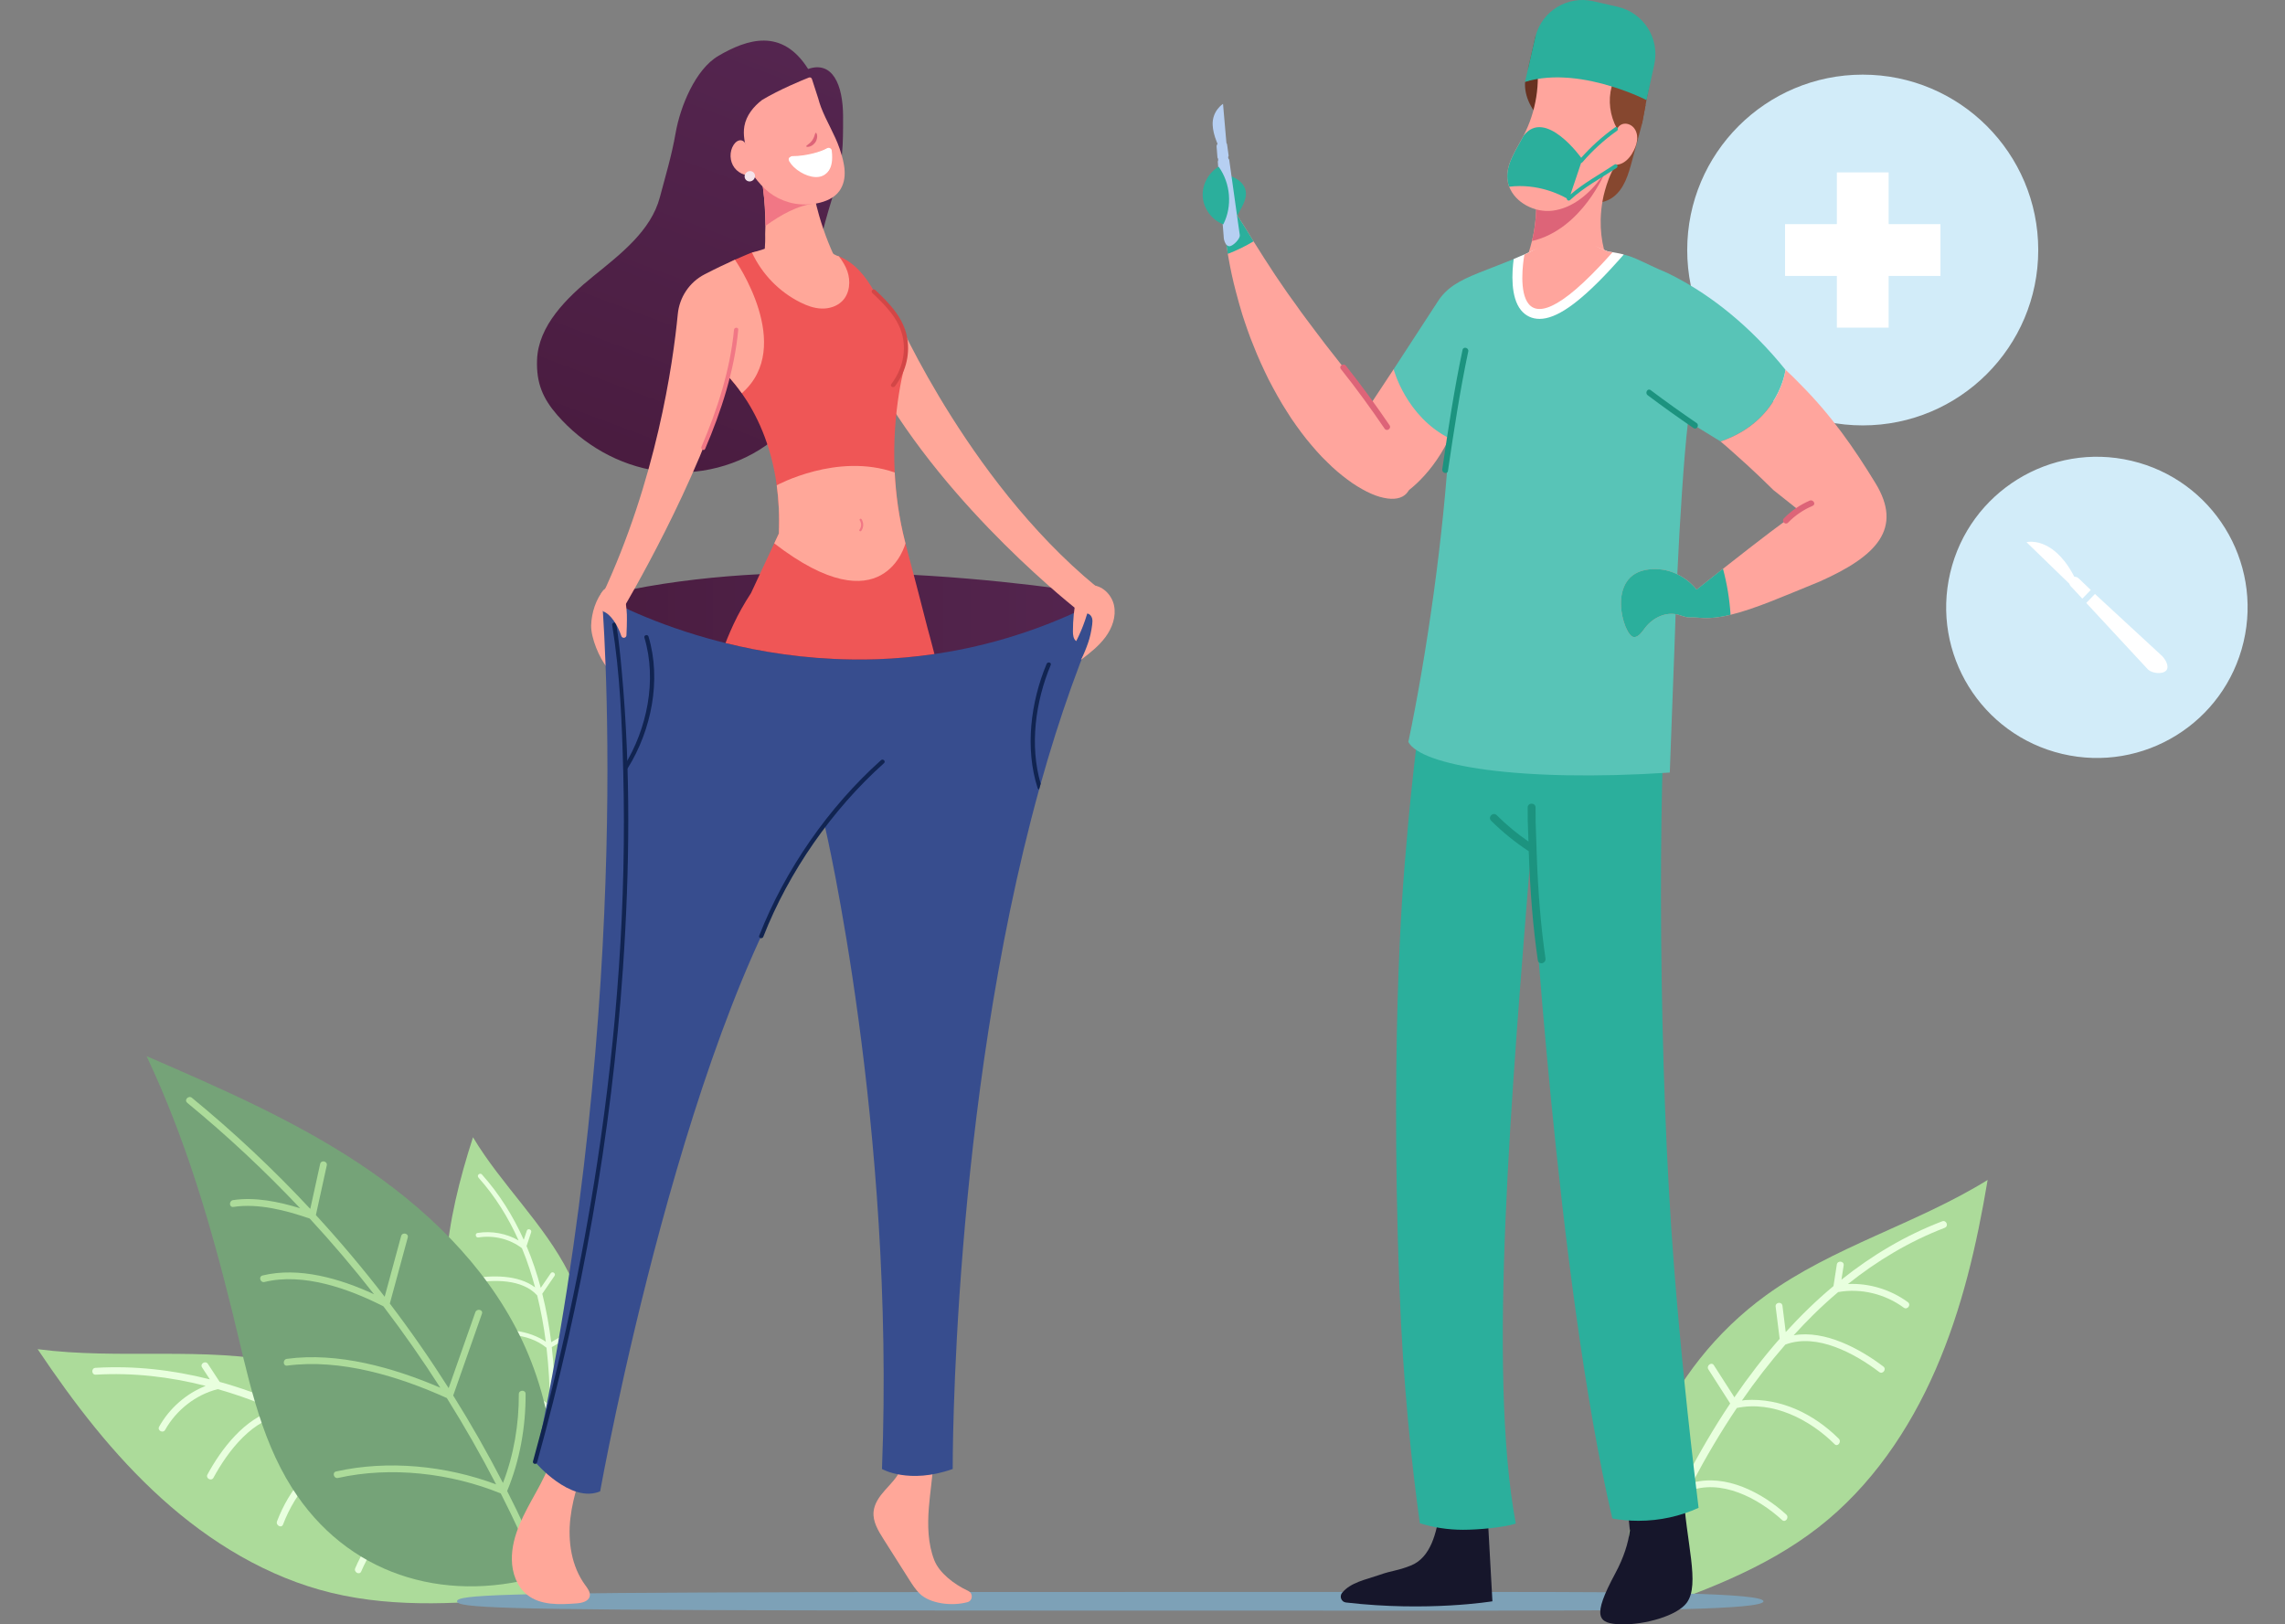<svg width="429" height="305" viewBox="0 0 429 305" fill="none" xmlns="http://www.w3.org/2000/svg">
<rect x="0" y="0" width="429" height="305" fill="#808080" stroke="none"/>
<g clip-path="url(#clip0_82_249)">
<path d="M88.802 213.538C86.272 221.418 84.252 229.321 83.706 237.582C83.159 245.836 84.201 254.313 87.666 261.834C91.275 269.658 97.169 275.979 103.122 282.215C103.215 282.308 103.301 282.402 103.387 282.495C103.61 282.179 103.833 281.856 104.049 281.532C108.067 275.52 110.655 268.386 111.201 261.195C111.769 253.609 110.238 245.886 106.824 239.091C102.13 229.766 94.165 222.496 88.802 213.538Z" fill="#ACDB9A"/>
<path d="M89.83 221.117C92.979 224.637 95.451 228.638 97.371 232.92C95.071 231.584 92.267 231.088 89.665 231.505C89.118 231.591 89.269 232.438 89.816 232.352C92.641 231.9 95.71 232.611 97.996 234.378C98.543 235.693 99.039 237.036 99.477 238.401C99.837 239.5 100.16 240.606 100.462 241.727C97.277 239.32 92.31 239.428 88.702 240.06C88.155 240.161 88.306 241.009 88.853 240.908C92.555 240.254 98.032 240.096 100.857 243.236C101.562 246.102 102.094 249.011 102.475 251.942C102.36 251.849 102.237 251.763 102.122 251.691C98.284 249.399 93.698 249.306 89.514 250.635C88.989 250.8 89.14 251.648 89.665 251.483C93.82 250.168 99.046 250.161 102.604 253.063C103.021 256.662 103.222 260.297 103.258 263.925C100.081 260.98 94.891 261.023 90.995 262.079C90.463 262.222 90.614 263.077 91.146 262.926C95.027 261.87 100.383 261.77 103.265 265.168C103.265 267.036 103.215 268.903 103.129 270.757C102.949 274.499 102.669 278.292 102.13 282.021C102.223 282.114 102.309 282.208 102.396 282.301C102.618 281.985 102.841 281.662 103.057 281.338C103.1 280.986 103.143 280.642 103.186 280.29C103.783 275.412 104.171 270.297 104.207 265.11C105.738 263.832 107.269 262.546 108.8 261.26C109.225 260.901 108.671 260.247 108.247 260.606C106.903 261.734 105.558 262.862 104.207 263.982C104.2 260.304 104.013 256.597 103.596 252.941C105.055 252.093 106.515 251.253 107.974 250.405C108.448 250.132 108.082 249.349 107.607 249.629C106.306 250.383 105.005 251.138 103.697 251.892C103.632 251.928 103.56 251.978 103.488 252.021C103.107 248.94 102.554 245.901 101.813 242.92C102.575 241.806 103.337 240.685 104.106 239.572C104.423 239.112 103.718 238.624 103.402 239.076C102.777 239.989 102.151 240.901 101.526 241.813C100.807 239.127 99.93 236.504 98.859 233.969C99.146 233.107 99.434 232.244 99.722 231.382C99.894 230.858 99.089 230.556 98.909 231.081C98.722 231.655 98.528 232.223 98.334 232.79C96.343 228.358 93.777 224.213 90.484 220.535C90.118 220.118 89.456 220.679 89.823 221.095L89.83 221.117Z" fill="#E8FFDE"/>
<path d="M7.062 253.322C13.906 263.515 21.238 273.127 30.339 281.36C39.439 289.593 50.258 296.18 62.191 299.075C74.612 302.078 87.386 301.051 100.117 299.873C100.311 299.851 100.498 299.837 100.692 299.822C100.534 299.269 100.354 298.723 100.182 298.17C96.882 287.969 90.973 278.4 83.102 271.152C74.806 263.515 64.405 258.178 53.363 255.901C38.203 252.776 22.41 255.34 7.062 253.329V253.322Z" fill="#ACDB9A"/>
<path d="M17.946 258.12C24.933 257.704 31.87 258.508 38.613 260.225C34.939 261.662 31.784 264.471 29.879 267.876C29.476 268.594 30.605 269.198 31.007 268.479C33.085 264.78 36.729 261.878 40.891 260.836C42.926 261.418 44.946 262.072 46.937 262.811C48.547 263.408 50.129 264.054 51.71 264.73C45.981 266.209 41.538 272.086 38.95 276.863C38.562 277.588 39.684 278.192 40.079 277.466C42.732 272.567 47.584 266.051 53.831 265.663C57.813 267.481 61.688 269.543 65.454 271.798C65.239 271.849 65.023 271.906 64.843 271.978C58.647 274.327 54.327 279.571 52.012 285.649C51.724 286.41 52.846 287.021 53.14 286.252C55.434 280.218 60.235 274.14 66.885 272.668C71.457 275.491 75.877 278.601 80.119 281.906C73.771 282.883 69.041 288.953 66.691 294.456C66.374 295.203 67.496 295.821 67.819 295.059C70.17 289.578 74.979 283.271 81.578 283.048C83.749 284.772 85.877 286.547 87.954 288.35C92.152 291.999 96.293 295.814 100.138 299.873C100.333 299.851 100.519 299.837 100.714 299.822C100.555 299.269 100.376 298.723 100.203 298.17C99.837 297.796 99.47 297.43 99.103 297.057C93.985 291.877 88.385 286.719 82.39 281.906C82.311 278.946 82.232 275.987 82.139 273.027C82.117 272.201 80.838 272.244 80.866 273.07C80.938 275.67 81.01 278.271 81.082 280.871C76.798 277.495 72.312 274.306 67.668 271.418C68.028 268.946 68.387 266.475 68.739 263.997C68.862 263.192 67.611 262.898 67.496 263.709C67.172 265.915 66.849 268.12 66.532 270.333C66.518 270.448 66.504 270.57 66.489 270.692C62.557 268.307 58.51 266.138 54.37 264.263C53.773 262.344 53.176 260.434 52.587 258.523C52.343 257.74 51.12 258.106 51.365 258.889C51.846 260.455 52.335 262.021 52.824 263.594C49.036 261.964 45.176 260.563 41.244 259.471C40.503 258.35 39.763 257.215 39.029 256.087C38.577 255.405 37.491 256.066 37.937 256.756C38.426 257.503 38.914 258.243 39.403 258.997C32.416 257.23 25.235 256.404 17.924 256.835C17.105 256.878 17.148 258.156 17.967 258.113L17.946 258.12Z" fill="#E8FFDE"/>
<path d="M27.528 198.323C34.867 213.883 39.533 229.809 43.659 246.511C46.448 257.804 48.597 269.579 54.837 279.399C65.044 295.476 82.958 301.151 101.238 296.044C101.432 295.993 101.619 295.936 101.821 295.878C101.921 295.526 102.015 295.174 102.101 294.822C105.882 280.175 104.229 264.176 97.507 250.613C90.901 237.287 79.752 226.627 67.338 218.408C54.923 210.205 41.186 204.235 27.535 198.315L27.528 198.323Z" fill="#75A378"/>
<path d="M35.141 207.065C42.638 213.215 49.719 219.845 56.354 226.871C52.3 225.628 47.871 224.723 43.767 225.341C42.955 225.463 42.998 226.734 43.81 226.62C48.526 225.908 53.672 227.266 58.151 228.803C62.37 233.372 66.403 238.121 70.228 243.02C63.794 240.046 56.102 237.833 49.288 239.493C48.49 239.687 48.864 240.908 49.661 240.714C56.95 238.933 65.462 241.964 71.981 245.283C75.748 250.24 79.314 255.333 82.671 260.57C73.786 256.756 63.42 253.86 53.867 255.146C53.054 255.254 53.097 256.533 53.917 256.418C63.895 255.089 74.828 258.401 83.893 262.51C87.192 267.783 90.283 273.192 93.144 278.716C83.735 275.196 72.851 274.112 63.104 276.288C62.299 276.468 62.672 277.689 63.47 277.509C73.376 275.297 84.597 276.583 94.021 280.419C96.616 285.534 99.024 290.749 101.231 296.051C101.425 296 101.612 295.943 101.813 295.886C101.914 295.534 102.008 295.182 102.094 294.83C99.98 289.787 97.68 284.83 95.215 279.959C97.594 274.255 98.715 267.905 98.679 261.727C98.679 260.901 97.4 260.951 97.407 261.77C97.436 267.388 96.472 273.192 94.431 278.451C91.548 272.847 88.421 267.366 85.086 262.028C86.883 256.906 88.687 251.792 90.484 246.669C90.758 245.894 89.507 245.628 89.241 246.396C87.573 251.145 85.898 255.893 84.231 260.642C80.773 255.197 77.092 249.895 73.189 244.766C74.303 240.635 75.432 236.504 76.553 232.367C76.769 231.576 75.525 231.296 75.31 232.094C74.275 235.894 73.247 239.694 72.219 243.487C68.143 238.193 63.83 233.078 59.308 228.15C59.984 225.046 60.667 221.936 61.35 218.825C61.529 218.028 60.286 217.74 60.106 218.552C59.488 221.368 58.87 224.184 58.252 226.993C51.329 219.565 43.911 212.59 36.032 206.131C35.4 205.614 34.508 206.541 35.155 207.058L35.141 207.065Z" fill="#ACDB9A"/>
<path d="M373.17 221.569C371.114 233.825 368.368 245.757 363.408 257.151C358.448 268.544 351.224 279.133 341.419 286.777C331.211 294.729 318.998 299.111 306.756 303.335C306.569 303.4 306.389 303.464 306.202 303.522C306.123 302.947 306.051 302.365 305.98 301.783C304.765 290.993 306.217 279.7 310.451 269.729C314.915 259.22 322.283 249.96 331.513 243.25C344.193 234.04 359.835 229.816 373.163 221.562L373.17 221.569Z" fill="#ACDB9A"/>
<path d="M365.133 230.535C358.513 233.071 352.446 236.706 346.947 241.095C350.936 240.894 355.019 242.165 358.204 244.507C358.872 245.003 358.082 246.03 357.42 245.534C353.963 242.984 349.376 241.828 345.106 242.611C343.475 243.99 341.886 245.441 340.355 246.957C339.118 248.178 337.925 249.435 336.753 250.721C342.655 249.694 349.211 253.264 353.596 256.59C354.257 257.093 353.474 258.128 352.812 257.618C348.32 254.198 341.117 250.218 335.194 252.467C332.275 255.807 329.565 259.32 327.035 262.977C327.258 262.934 327.473 262.898 327.674 262.883C334.374 262.467 340.549 265.498 345.221 270.139C345.804 270.721 345.02 271.755 344.438 271.166C339.801 266.554 332.829 262.955 326.086 264.37C323.045 268.889 320.27 273.601 317.733 278.415C324.001 276.669 330.895 280.297 335.366 284.384C335.97 284.945 335.194 285.979 334.583 285.412C330.126 281.331 323.052 277.517 316.87 280.067C315.591 282.567 314.361 285.088 313.197 287.617C310.854 292.739 308.618 297.983 306.77 303.335C306.584 303.4 306.404 303.464 306.217 303.522C306.138 302.947 306.066 302.365 305.994 301.783C306.174 301.288 306.361 300.792 306.54 300.296C309.1 293.378 312.112 286.288 315.634 279.348C314.469 276.583 313.312 273.817 312.155 271.051C311.831 270.283 313.032 269.787 313.348 270.556C314.369 272.984 315.389 275.412 316.41 277.84C318.955 272.941 321.758 268.127 324.835 263.523C323.469 261.396 322.103 259.263 320.745 257.129C320.299 256.439 321.327 255.642 321.773 256.346C322.995 258.243 324.21 260.146 325.432 262.057C325.496 262.158 325.554 262.265 325.619 262.373C328.25 258.53 331.082 254.845 334.123 251.382C333.871 249.363 333.619 247.352 333.368 245.34C333.267 244.514 334.547 244.342 334.647 245.168C334.856 246.813 335.064 248.465 335.265 250.118C338.076 247.029 341.052 244.134 344.229 241.483C344.438 240.139 344.654 238.789 344.855 237.438C344.984 236.619 346.264 236.77 346.142 237.596C345.998 238.487 345.861 239.378 345.725 240.276C351.432 235.729 357.715 231.971 364.637 229.321C365.414 229.019 365.91 230.219 365.133 230.52V230.535Z" fill="#E8FFDE"/>
<path d="M349.721 79.876C367.92 79.876 382.673 65.133 382.673 46.946C382.673 28.759 367.92 14.015 349.721 14.015C331.522 14.015 316.769 28.759 316.769 46.946C316.769 65.133 331.522 79.876 349.721 79.876Z" fill="#D2ECF9"/>
<path d="M364.314 42.083H354.588V32.37H344.862V42.083H335.136V51.809H344.862V61.522H354.588V51.809H364.314V42.083Z" fill="white"/>
<path d="M421.22 120.539C424.81 105.34 415.391 90.112 400.182 86.525C384.974 82.937 369.735 92.35 366.146 107.549C362.556 122.747 371.975 137.976 387.184 141.563C402.392 145.15 417.631 135.737 421.22 120.539Z" fill="#D2ECF9"/>
<path d="M390.221 108.568C390.005 108.374 389.725 108.281 389.451 108.303C389.358 108.116 389.257 107.936 389.164 107.764C388.193 105.997 387.173 104.739 386.188 103.849C383.161 101.097 380.466 101.801 380.466 101.801L388.51 109.603C388.553 109.775 388.639 109.933 388.768 110.063L389.207 110.53L390.947 112.405L392.535 110.774L390.228 108.568H390.221Z" fill="white"/>
<path d="M405.848 123.101L405.769 123.029L393.319 111.528L391.687 113.209L400.543 122.764L403.224 125.651L403.296 125.723C404.022 126.427 405.963 126.657 406.668 125.932C407.372 125.206 406.574 123.798 405.848 123.094V123.101Z" fill="white"/>
<path d="M113.466 110.666C111.892 112.34 111.043 115.135 110.986 117.433C110.928 119.732 112.524 123.611 114.012 125.364C114.63 122.584 114.357 118.367 114.975 115.587C115.112 114.984 115.241 114.344 115.055 113.748C114.674 112.57 113.487 111.909 113.466 110.666Z" fill="#FFA799"/>
<path d="M85.805 300.67C85.805 301.877 93.913 302.258 150.342 302.373C182.432 302.437 270.584 302.423 280.676 302.423C308.517 302.423 331.081 302.243 331.081 300.67C331.081 299.097 308.517 298.917 280.676 298.917C270.584 298.917 182.432 298.903 150.335 298.967C93.913 299.082 85.805 299.463 85.805 300.67Z" fill="#7DA1B7"/>
<path d="M181.799 298.73C179.103 297.488 176.336 295.325 175.408 292.947C174.201 289.844 174.129 286.41 174.388 283.091C174.61 280.282 175.063 277.488 175.236 274.679C175.344 272.962 174.071 271.152 172.404 270.735C170.944 270.369 169.607 270.757 168.421 271.669C169.607 272.704 169.658 274.593 169.025 276.037C168.392 277.481 167.228 278.601 166.178 279.78C165.129 280.958 164.144 282.308 164.008 283.874C163.849 285.706 164.87 287.409 165.855 288.96C167.458 291.496 169.068 294.025 170.671 296.561C171.268 297.502 171.872 298.45 172.662 299.226C174.567 301.087 178.6 301.647 181.634 300.835C182.647 300.562 182.733 299.169 181.785 298.73H181.799Z" fill="#FFA799"/>
<path d="M104.229 267.014C105.063 271.533 102.949 276.03 100.721 280.053C98.5 284.076 96.027 288.264 96.099 292.861C96.135 295.333 97.026 297.897 98.96 299.442C101.468 301.446 105.005 301.309 108.211 301.065C109.225 300.993 110.476 300.72 110.713 299.736C110.893 298.989 110.346 298.278 109.893 297.66C107.277 294.118 106.587 289.442 107.09 285.067C107.593 280.692 109.167 276.518 110.727 272.402C108.671 270.879 106.292 268.537 104.229 267.014Z" fill="#FFA799"/>
<path d="M208.066 111.923C203.019 122.857 198.843 134.832 195.385 147.167C195.284 147.526 195.184 147.893 195.083 148.252C178.593 207.999 178.866 275.828 178.866 275.828C170.621 278.759 165.589 275.828 165.589 275.828C168.098 211.505 154.871 155.148 154.871 155.148C129.036 188.775 112.675 280.024 112.675 280.024C107.111 282.387 100.44 274.499 100.44 274.499C119.461 185.959 112.977 111.923 112.977 111.923H208.058H208.066Z" fill="#374D8E"/>
<path d="M208.066 111.923C197.664 117.512 187.464 120.774 177.838 122.426C177.033 122.563 176.235 122.692 175.437 122.807C160.37 125.005 146.813 123.36 136.21 120.738C135.139 120.479 134.089 120.199 133.076 119.919C120.618 116.449 112.984 111.923 112.984 111.923C120.453 110.056 128.475 108.892 136.569 108.217C138.597 108.051 140.624 107.915 142.651 107.814C152.636 107.29 162.563 107.455 171.556 107.944C172.591 108.001 173.619 108.058 174.632 108.123C193.847 109.352 208.066 111.916 208.066 111.916V111.923Z" fill="url(#paint0_linear_82_249)"/>
<path d="M114.94 117.39C116.406 126.435 116.773 135.745 117.01 144.883C117.65 169.401 115.824 193.998 112.136 218.236C109.261 237.18 105.185 255.922 100.067 274.385C99.93 274.88 100.699 275.089 100.836 274.593C109.239 244.277 114.81 213.164 116.96 181.771C118.225 163.287 118.426 144.631 116.744 126.162C116.471 123.159 116.183 120.142 115.702 117.168C115.622 116.665 114.853 116.88 114.932 117.383L114.94 117.39Z" fill="#112451"/>
<path d="M120.985 119.732C123.379 127.706 121.481 136.894 117.182 143.819C116.909 144.258 117.599 144.66 117.872 144.222C122.286 137.117 124.212 127.692 121.754 119.524C121.61 119.035 120.834 119.244 120.985 119.739V119.732Z" fill="#112451"/>
<path d="M197.268 124.869C194.4 131.722 193.279 139.983 195.385 147.16C195.284 147.519 195.184 147.885 195.083 148.245C194.961 148.216 194.853 148.13 194.81 147.979C192.409 140.536 193.502 131.815 196.499 124.653C196.693 124.186 197.47 124.394 197.268 124.869Z" fill="#112451"/>
<path d="M143.305 175.895C148.092 163.675 156.222 152.016 165.97 143.295C166.351 142.95 165.79 142.39 165.409 142.735C155.554 151.556 147.381 163.338 142.536 175.687C142.349 176.168 143.118 176.369 143.305 175.902V175.895Z" fill="#112451"/>
<path d="M168.256 59.259C168.256 59.259 182.734 92.441 208.066 111.923L202.509 114.696C202.509 114.696 178.09 95.796 164.532 71.615L168.256 59.259Z" fill="#FFA799"/>
<path d="M134.873 10.495C130.531 13.024 127.706 20.064 126.851 24.942C126.089 29.296 125.018 32.751 123.889 37.032C122.236 43.304 116.557 47.686 111.446 51.817C106.342 55.955 101.051 61.17 100.829 67.585C100.678 71.881 101.878 74.783 104.631 77.944C109.44 83.461 116.154 87.376 123.522 88.432C130.891 89.488 138.87 87.556 144.908 82.829C150.946 78.102 154.835 70.566 154.648 63.095C154.555 59.345 153.498 55.71 153.39 51.953C153.232 46.443 155.123 41.012 156.704 35.646C158.286 30.28 158.286 27.377 158.286 21.911C158.286 15.812 156.251 11.379 151.723 12.952C146.827 5.194 140.307 7.32 134.873 10.488V10.495Z" fill="url(#paint1_linear_82_249)"/>
<path d="M141.335 26.415C141.982 28.556 142.881 30.754 142.881 32.959C143.14 33.627 143.111 34.288 143.197 34.949C143.219 35.086 143.24 35.222 143.255 35.366C143.557 37.686 143.679 40.035 143.7 42.392C143.7 42.923 143.657 43.447 143.657 43.972V44.015C143.657 44.475 143.679 44.927 143.657 45.387C143.578 47.37 143.413 49.353 143.133 51.321C145.239 53.038 147.64 54.123 150.436 54.115C153.225 54.115 156.05 53.146 158.322 51.414C156.618 48.368 155.252 45.172 154.203 41.846C154.203 41.824 154.188 41.803 154.181 41.788C154.037 41.364 153.915 40.94 153.793 40.502C153.628 39.928 153.477 39.346 153.326 38.764C153.311 38.706 153.297 38.642 153.283 38.584C153.096 37.808 152.916 37.04 152.765 36.257C152.715 36.048 152.672 35.825 152.628 35.61C152.377 34.274 152.168 32.923 152.01 31.558C148.97 29.001 145.16 27.614 141.335 26.422V26.415Z" fill="#FFA799"/>
<path d="M175.437 122.807C171.771 123.346 168.199 123.654 164.734 123.777C163.382 123.82 162.053 123.841 160.737 123.827C160.435 123.827 160.133 123.827 159.824 123.82C150.997 123.705 142.996 122.419 136.21 120.745C136.325 120.443 136.447 120.142 136.57 119.833C136.929 118.956 137.31 118.087 137.713 117.218C138.661 115.192 139.768 113.245 141.005 111.349L141.76 109.732L142.651 107.814L145.361 102.024L146.224 100.178C146.36 96.88 146.202 93.863 145.828 91.119C144.757 83.282 141.939 77.621 139.272 73.842C136.318 69.661 133.55 67.772 133.55 67.772L131.962 64.108C129.424 58.239 132.062 51.414 137.899 48.8C137.928 48.785 137.95 48.771 137.978 48.764C139.84 47.937 141.041 47.463 141.163 47.413H141.17C142.212 47.183 143.291 47.039 144.355 46.975C147.942 46.774 150.982 47.686 154.562 47.801C155.561 47.822 156.539 47.93 157.495 48.124C160.464 49.338 162.513 51.824 164.223 54.898C172.203 62.24 169.989 68.196 169.989 68.196C169.989 68.196 167.386 76.867 167.976 88.727C168.177 92.779 168.752 97.189 169.924 101.751C169.945 101.845 169.967 101.938 169.996 102.024C170.219 102.951 170.686 104.646 171.556 107.951C171.822 108.956 172.116 110.099 172.461 111.42C172.936 113.231 173.489 115.372 174.129 117.893C174.302 118.511 174.467 119.129 174.632 119.746C174.906 120.767 175.171 121.779 175.437 122.807Z" fill="#EF5656"/>
<path d="M141.177 47.413C143.046 51.45 146.288 54.798 150.271 56.781C151.507 57.398 152.83 57.887 154.231 57.937C155.633 57.987 157.121 57.542 158.128 56.529C159.558 55.085 159.731 52.779 159.091 50.933C158.731 49.906 158.156 48.986 157.502 48.131C156.546 47.945 154.382 46.199 153.39 46.177C149.803 46.07 148.351 45.035 144.822 46.285C143.815 46.644 142.234 47.19 141.184 47.42L141.177 47.413Z" fill="#FFA799"/>
<path d="M141.335 26.415C141.982 28.556 142.881 30.754 142.881 32.959C143.14 33.627 143.111 34.288 143.197 34.949C143.219 35.086 143.24 35.222 143.255 35.366C143.557 37.686 143.722 40.035 143.743 42.392C146.576 40.373 149.746 38.512 153.146 38.189C153.074 37.93 152.427 35.308 152.003 31.558C148.962 29.001 145.152 27.614 141.328 26.422L141.335 26.415Z" fill="#F17785"/>
<path d="M157.574 35.876C155.77 38.383 151.119 38.857 148.15 37.995C145.181 37.133 143.319 35.517 141.501 33.01C141.4 32.859 141.292 32.715 141.192 32.557C141.156 32.191 141.105 31.831 141.033 31.465C140.854 30.495 140.559 29.525 140.293 28.57C139.847 26.975 139.466 25.309 139.754 23.685C140.113 21.688 141.45 20.014 143.082 18.764C146.418 16.774 150.544 15.086 151.866 14.562C152.096 14.468 152.355 14.59 152.434 14.827L153.628 18.513C153.771 19.059 153.944 19.597 154.138 20.115C155.152 22.787 156.726 25.23 157.646 27.938C158.559 30.646 159.235 33.556 157.574 35.883V35.876Z" fill="#FFA59D"/>
<path d="M140.286 27.708C140.113 27.126 139.797 26.487 139.207 26.357C138.625 26.235 138.072 26.688 137.741 27.191C136.907 28.477 136.972 30.287 137.899 31.508C138.826 32.729 140.544 33.29 142.011 32.837C141.529 31.142 140.782 29.396 140.286 27.708Z" fill="#FFA59D"/>
<path d="M148.79 29.317C151.342 29.317 154.21 28.484 155.267 27.844C155.626 27.629 156.101 27.852 156.151 28.247C157.078 35.617 150.156 33.06 148.452 30.193C148.208 29.777 148.294 29.317 148.79 29.317Z" fill="white"/>
<path d="M141.752 33.045C141.752 33.584 141.314 34.037 140.775 34.066C140.235 34.087 139.797 33.67 139.797 33.139C139.797 32.607 140.235 32.148 140.775 32.119C141.314 32.097 141.752 32.514 141.752 33.045Z" fill="#F4E4EB"/>
<path d="M151.371 27.478C151.356 27.564 151.601 27.622 151.917 27.543C152.255 27.471 152.679 27.248 153.031 26.788C153.031 26.781 153.045 26.767 153.053 26.76C153.261 26.465 153.355 26.171 153.398 25.905C153.462 25.517 153.39 25.194 153.297 25.043C153.247 24.956 153.204 24.921 153.153 24.942C153.132 24.942 153.11 24.956 153.089 24.978C153.024 25.072 152.974 25.316 152.873 25.603C152.794 25.819 152.693 26.056 152.535 26.285C152.521 26.314 152.506 26.336 152.485 26.364C152.248 26.716 151.938 26.954 151.701 27.133C151.493 27.291 151.349 27.392 151.371 27.478Z" fill="#DD6478"/>
<path d="M148.553 29.461C151.112 29.475 154.001 28.649 155.065 28.017C155.425 27.801 155.906 28.031 155.957 28.426C156.855 35.833 149.904 33.232 148.208 30.337C147.963 29.921 148.057 29.461 148.553 29.461Z" fill="white"/>
<path d="M139.272 73.842C138.388 72.585 137.526 71.543 136.749 70.696C131.221 90.394 117.125 114.05 117.125 114.05L112.991 111.923C123.221 90.142 126.34 68.411 127.253 58.972C127.562 55.797 129.446 52.98 132.278 51.515C134.463 50.38 136.447 49.453 137.978 48.771C137.978 48.771 149.372 65.042 139.265 73.842H139.272Z" fill="#FFA799"/>
<path d="M169.996 102.024C169.996 102.024 165.984 117.907 145.361 102.024L146.223 100.178C146.36 96.88 146.202 93.863 145.828 91.119C145.828 91.119 157.157 84.919 167.983 88.72C168.184 92.771 168.759 97.182 169.931 101.744C169.952 101.837 169.974 101.931 170.003 102.017L169.996 102.024Z" fill="#FFA799"/>
<path d="M132.386 84.287C135.412 77.226 137.892 69.589 138.604 61.917C138.654 61.407 137.856 61.407 137.806 61.917C137.101 69.431 134.657 76.96 131.696 83.885C131.494 84.352 132.184 84.761 132.386 84.287Z" fill="#F17785"/>
<path d="M117.405 112.541C117.571 113.798 117.736 115.056 117.7 116.32C117.686 116.974 117.686 118.152 117.614 119.294C117.578 119.833 116.823 119.933 116.65 119.423C115.982 117.412 114.674 115.293 113.214 114.79C112.567 114.007 112.323 112.872 112.646 111.909C112.97 110.946 113.818 110.178 114.803 109.948L117.398 112.541H117.405Z" fill="#FFA799"/>
<path d="M202.056 112.34C201.639 114.38 201.438 116.456 201.438 118.54C201.438 119.215 201.51 119.984 202.056 120.379C203.35 117.857 204.277 115.149 204.802 112.362C203.976 112.383 202.883 112.318 202.049 112.34H202.056Z" fill="#FFA799"/>
<path d="M203.336 115.86C203.321 115.451 203.789 115.135 204.198 115.214C204.601 115.293 204.903 115.659 205.025 116.054C205.14 116.449 205.104 116.873 205.054 117.282C204.766 119.596 204.047 121.851 202.94 123.899C204.623 122.62 206.29 121.32 207.548 119.624C208.806 117.929 209.583 115.767 209.158 113.698C208.734 111.629 206.865 109.811 204.759 109.89C204.666 111.902 204.184 114.028 203.35 115.867L203.336 115.86Z" fill="#FFA799"/>
<path d="M161.42 97.7C161.779 98.26 161.751 98.935 161.363 99.474C161.212 99.682 161.564 99.876 161.708 99.668C162.168 99.021 162.182 98.159 161.758 97.491C161.621 97.276 161.276 97.477 161.413 97.7H161.42Z" fill="#F17785"/>
<path d="M170.355 63.641C169.751 59.783 167.048 57.025 164.331 54.446C163.957 54.094 163.397 54.654 163.77 55.006C166.193 57.312 168.666 59.74 169.449 63.102C170.19 66.285 169.284 69.561 167.336 72.118C167.027 72.528 167.717 72.923 168.026 72.52C169.96 69.97 170.851 66.824 170.355 63.634V63.641Z" fill="#D34646"/>
<path d="M232.276 40.624C232.6 39.834 233.074 39.101 233.427 38.325C233.786 37.542 234.03 36.673 233.872 35.833C233.657 34.726 232.758 33.843 231.737 33.361C230.716 32.873 229.574 32.722 228.452 32.571C229.394 35.164 230.019 37.722 230.328 40.466C230.939 40.596 231.665 40.502 232.276 40.624Z" fill="#2BAF9C"/>
<path d="M279.21 282.876L280.195 300.67C280.195 300.67 268.053 302.681 252.699 300.893C251.829 300.792 251.419 299.758 251.973 299.082C253.583 297.107 256.437 296.604 258.859 295.756C261.677 294.772 262.044 295.059 264.833 293.975C268.636 292.495 269.714 287.761 270.318 283.723C273.056 282.718 276.284 282.904 279.203 282.883L279.21 282.876Z" fill="#16162B"/>
<path d="M306.001 287.358C306.03 287.136 304.52 274.413 304.535 274.076C304.592 272.61 306.792 272.251 308.61 275.247C312.197 281.152 315.907 277.265 316.029 279.787C316.51 289.593 319.249 297.459 316.676 300.95C314.886 303.385 308.797 305.11 304.355 304.995C299.912 304.873 298.863 303.608 303.255 295.44C304.894 292.387 305.677 289.787 306.015 287.351L306.001 287.358Z" fill="#16162B"/>
<path d="M229.861 41.45C229.868 42.305 229.933 43.347 230.098 44.547C230.105 44.712 230.127 44.877 230.148 45.057C230.249 45.861 230.357 46.738 230.515 47.672C230.565 47.988 230.616 48.297 230.68 48.613C231.011 50.488 231.449 52.585 232.046 54.819C232.391 56.163 232.794 57.571 233.232 59.029C233.527 59.984 233.879 60.969 234.224 61.974C234.569 62.973 234.957 63.993 235.381 65.006C236.187 67.082 237.143 69.151 238.185 71.27C239.27 73.353 240.377 75.372 241.585 77.24C242.167 78.188 242.771 79.093 243.397 79.948C244.029 80.825 244.64 81.665 245.287 82.463C246.581 84.036 247.839 85.516 249.169 86.766C250.448 88.059 251.757 89.144 253.008 90.07C254.251 91.018 255.488 91.737 256.623 92.319C257.759 92.893 258.823 93.274 259.801 93.475C261.72 93.892 263.201 93.597 264.078 92.649C264.94 91.701 265.113 90.178 264.653 88.353C264.437 87.448 264.071 86.45 263.567 85.365C263.086 84.294 262.432 83.174 261.713 81.945C260.225 79.546 258.334 76.881 256.113 74.007C255.559 73.275 254.984 72.535 254.416 71.787C253.82 71.047 253.216 70.286 252.627 69.496C251.397 67.923 250.125 66.306 248.831 64.654C247.573 62.959 246.279 61.321 245.086 59.683C244.482 58.878 243.9 58.088 243.346 57.276C242.786 56.486 242.196 55.71 241.664 54.941C240.622 53.39 239.565 51.931 238.674 50.516C238.645 50.473 238.623 50.444 238.602 50.401C237.682 49.044 236.884 47.743 236.129 46.544C235.849 46.12 235.59 45.71 235.346 45.315C234.878 44.554 234.461 43.843 234.052 43.189C233.85 42.873 233.656 42.571 233.469 42.269C233.096 41.687 232.75 41.142 232.434 40.646C231.507 39.252 230.831 38.512 230.4 38.627C229.969 38.742 229.825 39.733 229.861 41.45Z" fill="#FFA59D"/>
<path d="M261.648 69.338L255.56 78.555L262.77 93.224C262.77 93.224 268.154 90.394 272.093 82.305C272.093 82.305 269.419 70.918 261.648 69.338Z" fill="#FFA59D"/>
<path d="M262.741 241.756C263.416 260.024 265.063 275.139 266.565 286.008C269.11 286.812 271.848 287.243 274.688 287.243C277.527 287.243 282.106 286.841 284.586 286.087C279.195 257.309 283.911 204.041 287.426 159.782C287.44 160.112 287.505 160.981 287.512 161.226C287.512 161.226 292.285 240.578 302.708 285.117C304.29 285.412 305.929 285.555 307.604 285.555C311.658 285.555 315.489 284.679 318.904 283.12C316.87 266.626 315.389 251.662 314.318 238.157C311.306 200.004 311.248 148.288 313.024 125.235C313.089 124.459 313.146 123.719 313.218 123.001C313.534 119.682 313.836 117.103 314.095 115.242L287.059 115.817L269.462 116.198C269.347 116.902 269.218 117.62 269.088 118.338C269.052 118.496 269.031 118.662 269.009 118.834C268.168 123.583 267.025 131.643 267.025 131.643C267.025 131.643 265.134 144.588 263.891 160.342C263.812 161.355 260.85 191.031 262.734 241.749L262.741 241.756Z" fill="#2BAF9C"/>
<path d="M296.289 37.255C298.273 38.505 301.034 38.39 302.91 36.968C304.944 35.416 305.721 32.765 306.382 30.301C307.022 27.916 307.661 25.524 308.308 23.139V23.081L308.316 23.074L308.955 19.691C307.18 19.633 305.304 20.754 304.412 22.277C304.067 22.866 303.801 23.498 303.571 24.137C303.183 25.229 302.903 26.379 302.543 27.492C301.343 31.257 299.165 34.554 296.275 37.255H296.289Z" fill="#86472F"/>
<path d="M264.408 139.308C266.702 143.733 285.046 146.923 313.498 145.062C313.541 143.18 314.282 124.473 314.354 122.11C314.62 113.554 315.094 102.441 315.777 92.534C316.108 87.606 316.481 82.987 316.92 79.129L323.023 82.886C334.143 79.079 335.215 69.431 335.215 69.431C334.409 68.433 333.59 67.463 332.785 66.558C325.64 58.541 318.516 53.893 313.017 51.242C312.974 51.22 312.916 51.199 312.866 51.177C308.481 49.309 307.086 48.325 304.858 47.801C304.426 48.045 302.795 47.786 302.788 47.786C302.78 47.786 302.752 47.765 302.744 47.786V47.765C301.875 47.564 301.184 47.427 300.703 47.355C300.257 47.291 299.991 47.255 299.912 47.24H299.891C299.847 47.212 299.804 47.205 299.768 47.183C297.166 46.134 294.837 46.019 292.242 44.985C279.36 51.493 273.236 51.386 269.908 56.658L261.655 69.331C261.655 69.331 263.92 78.145 272.1 82.29C271.072 100.465 267.852 122.929 264.416 139.301L264.408 139.308Z" fill="#58C4B7"/>
<path d="M306.72 119.61C307.59 119.718 308.258 118.662 308.884 117.857C310.436 115.853 312.852 114.876 314.965 115.393C315.713 115.58 316.554 115.982 317.316 115.939C318.114 115.903 318.904 115.989 319.702 116.04C321.262 116.126 323.002 115.903 324.907 115.436C329.529 114.33 335.129 111.844 341.656 109.186C352.41 104.402 357.305 99.222 352.101 90.702C348.111 84.172 343.891 78.066 338.069 72.219C337.141 71.242 336.185 70.322 335.229 69.438C335.229 69.438 334.165 79.093 323.038 82.894C323.908 83.634 324.777 84.374 325.633 85.164C327.3 86.622 328.961 88.159 330.636 89.761C331.398 90.501 332.174 91.241 332.943 92.01L337.867 95.925C335.086 97.778 330.593 101.205 323.491 106.794C321.959 108.001 320.313 109.301 318.538 110.709C316.324 107.979 312.974 106.528 309.588 106.923C301.365 107.85 304.779 119.416 306.734 119.624L306.72 119.61Z" fill="#FFA59D"/>
<path d="M286.419 49.087C291.034 50.229 295.836 50.488 300.516 49.819C300.89 49.432 301.256 49.029 301.637 48.605C301.458 48.052 301.292 47.492 301.163 46.925C300.688 45.071 300.487 43.175 300.523 41.285V41.156C300.559 39.949 300.681 38.735 300.911 37.535C301.019 36.968 301.141 36.4 301.3 35.854C301.501 35.1 301.745 34.36 302.026 33.62C302.385 32.708 302.809 31.81 303.291 30.969C303.478 30.61 303.693 30.244 303.916 29.892C303.751 29.87 303.578 29.863 303.413 29.849C302.608 29.791 301.788 29.791 300.969 29.82C299.323 29.892 297.677 30.165 296.117 30.603C292.867 31.537 289.992 33.282 288.303 35.818C288.411 37.004 288.454 38.182 288.411 39.374C288.389 39.906 288.368 40.416 288.317 40.933C288.252 41.601 288.181 42.277 288.073 42.945C288.037 43.189 287.987 43.419 287.958 43.656C287.857 44.195 287.742 44.733 287.613 45.272C287.433 45.998 287.232 46.716 287.002 47.434C286.822 47.995 286.628 48.548 286.419 49.094V49.087Z" fill="#FFA59D"/>
<path d="M289.705 22.73C290.682 19.396 291.48 16.781 292.379 13.757H290.797L286.333 15.366C286.125 18.082 287.584 20.862 289.697 22.737L289.705 22.73Z" fill="#683221"/>
<path d="M287.62 45.258C297.066 43.074 301.436 32.133 301.436 32.133L296.117 30.588C292.86 31.53 289.992 33.268 288.296 35.804C288.411 36.989 288.44 38.167 288.411 39.36C288.389 39.884 288.368 40.401 288.325 40.919C288.26 41.594 288.181 42.262 288.08 42.937C288.044 43.175 288.001 43.412 287.965 43.641C287.865 44.18 287.749 44.719 287.627 45.258H287.62Z" fill="#DD6478"/>
<path d="M283.012 33.627C283.063 34.13 283.17 34.604 283.35 35.057C284.479 38.074 288.159 39.971 291.473 39.561C295.29 39.087 298.467 36.343 300.71 33.218C304.793 27.5 306.425 20.079 305.109 13.168C300.3 10.74 293.723 9.712 288.411 10.575C289.252 15.625 288.404 20.933 286.039 25.474C286.031 25.502 286.01 25.524 286.003 25.553C284.651 28.139 282.753 30.718 283.012 33.62V33.627Z" fill="#FFA59D"/>
<path d="M303.413 14.145C303.061 14.813 302.78 15.517 302.594 16.228C301.875 18.85 302.241 21.702 303.578 24.137C304.082 25.064 304.736 25.933 305.519 26.702C306.497 25.668 307.424 24.382 308.316 23.081L308.955 19.691L309.121 18.793L309.142 18.714L310.63 10.833C309.329 9.878 307.482 9.296 305.821 9.59C306.252 5.776 297.475 -2.385 289.309 5.725C288.964 6.07 288.641 6.393 288.303 6.71C288.253 6.839 288.224 6.968 288.195 7.105L286.865 12.959C291.344 15 298.302 14.648 303.406 14.145H303.413Z" fill="#86472F"/>
<path d="M303.535 25.05C303.37 24.31 303.902 23.52 304.628 23.297C305.354 23.074 306.173 23.369 306.684 23.929C307.194 24.489 307.41 25.273 307.381 26.027C307.352 26.781 307.101 27.514 306.77 28.196C306.274 29.202 305.562 30.157 304.556 30.653C303.55 31.149 302.205 31.063 301.443 30.244C302.558 28.62 303.981 26.975 303.542 25.057L303.535 25.05Z" fill="#FFA59D"/>
<path d="M304.8 47.772V47.786C304.8 47.786 304.836 47.786 304.843 47.786C304.807 47.772 304.8 47.772 304.8 47.772Z" fill="url(#paint2_linear_82_249)"/>
<path d="M340.333 94.969C338.579 95.717 337.026 96.773 335.697 98.138C335.193 98.655 334.403 97.865 334.906 97.347C336.3 95.918 337.925 94.79 339.765 94C340.419 93.719 340.994 94.682 340.333 94.969Z" fill="#DD6478"/>
<path d="M252.677 68.663C255.56 72.283 258.284 76.033 260.886 79.855C261.296 80.451 260.369 81.091 259.959 80.494C257.357 76.672 254.632 72.923 251.75 69.302C251.297 68.734 252.224 68.102 252.677 68.663Z" fill="#DD6478"/>
<path d="M285.579 58.261C286.448 59.316 287.649 59.877 289.043 59.877C292.142 59.877 296.218 57.082 301.868 51.091C302.241 50.689 302.63 50.286 303.018 49.841C303.348 49.489 303.715 49.08 304.082 48.67L304.858 47.786H304.836C304.836 47.786 304.801 47.765 304.793 47.786V47.765C303.924 47.564 303.233 47.427 302.752 47.355C302.306 47.291 302.04 47.255 301.961 47.24H301.94C301.896 47.212 301.853 47.205 301.817 47.183C299.215 46.134 296.627 45.107 294.039 44.065C291.595 45.301 288.914 46.536 286.204 47.779C285.571 48.059 284.96 48.289 284.328 48.577C284.285 48.598 284.234 48.62 284.191 48.641C283.868 51.034 283.544 55.796 285.579 58.261Z" fill="white"/>
<path d="M300.509 49.819C300.883 49.432 301.249 49.029 301.63 48.605C302.004 48.203 302.371 47.786 302.752 47.363C302.709 47.363 301.99 47.248 301.947 47.248C301.882 47.205 301.235 46.953 301.156 46.924C298.777 45.969 296.368 44.108 294.003 43.167C291.804 44.281 289.439 46.307 286.995 47.427C286.736 47.549 286.463 47.672 286.204 47.786C286.204 47.786 282.085 69.388 300.502 49.819H300.509Z" fill="#FFA59D"/>
<path d="M318.523 79.424C315.605 77.434 312.729 75.379 309.904 73.253C309.329 72.822 308.776 73.785 309.344 74.209C312.169 76.335 315.044 78.389 317.962 80.379C318.552 80.782 319.113 79.819 318.523 79.424Z" fill="#1C937F"/>
<path d="M274.588 65.696C273.013 73.124 271.885 80.624 270.778 88.123C270.677 88.82 271.748 89.122 271.849 88.418C272.956 80.911 274.092 73.411 275.659 65.99C275.81 65.293 274.739 64.992 274.588 65.696Z" fill="#1C937F"/>
<path d="M289.367 180.873C289.597 180.873 289.834 180.766 289.985 180.586C290.129 180.414 290.194 180.198 290.158 179.975C289.302 174.056 288.763 167.626 288.511 160.313L288.476 159.135C288.44 157.842 288.404 156.994 288.375 156.29C288.317 154.925 288.289 154.106 288.296 151.621C288.296 151.147 287.922 150.903 287.555 150.903C287.189 150.903 286.815 151.147 286.815 151.621C286.815 153.97 286.837 154.652 286.887 155.881C286.908 156.42 286.937 157.073 286.966 158.014C284.845 156.556 282.833 154.89 280.992 153.058C280.849 152.914 280.676 152.842 280.489 152.842C280.194 152.842 279.907 153.043 279.785 153.331C279.67 153.604 279.734 153.891 279.95 154.106C282.114 156.254 284.493 158.18 287.016 159.832C287.268 167.476 287.829 174.178 288.72 180.299C288.77 180.643 289.022 180.866 289.36 180.866L289.367 180.873Z" fill="#1C937F"/>
<path d="M286.319 15.373C291.818 13.685 298.036 14.82 302.594 16.228C306.461 17.413 309.128 18.793 309.128 18.793L309.15 18.714L310.587 12.105C311.651 7.22 308.582 2.392 303.708 1.279L299.136 0.23C294.349 -0.862 289.583 2.011 288.311 6.71C288.26 6.839 288.231 6.968 288.203 7.105L286.873 12.96L286.319 15.366V15.373Z" fill="#2BAF9C"/>
<path d="M283.012 33.627C283.063 34.13 283.17 34.604 283.35 35.057C288.713 34.417 292.911 36.537 294.154 37.255C294.118 37.542 294.499 37.815 294.772 37.564C297.317 35.186 300.602 33.441 303.506 31.53C303.902 31.271 303.535 30.632 303.133 30.89C300.401 32.708 297.346 34.36 294.852 36.522L296.843 30.603C296.922 30.596 297.001 30.567 297.073 30.488C299.006 28.247 301.17 26.264 303.586 24.561C303.974 24.288 303.607 23.642 303.212 23.922C300.883 25.581 298.762 27.485 296.864 29.626C296.864 29.626 290.122 20.186 286.039 25.495C286.031 25.524 286.01 25.546 286.003 25.574C284.651 28.16 282.753 30.739 283.012 33.642V33.627Z" fill="#2BAF9C"/>
<path d="M306.72 119.61C307.59 119.718 308.258 118.662 308.884 117.857C310.436 115.853 312.852 114.876 314.965 115.393C315.713 115.58 316.554 115.982 317.316 115.939C318.113 115.903 318.904 115.989 319.702 116.04C321.262 116.126 323.002 115.903 324.907 115.436C324.72 112.52 324.245 109.617 323.483 106.787C321.952 107.994 320.306 109.294 318.53 110.702C316.316 107.972 312.967 106.521 309.581 106.916C301.357 107.843 304.772 119.409 306.727 119.617L306.72 119.61Z" fill="#2BAF9C"/>
<path d="M229.861 41.45C229.868 42.305 229.933 43.347 230.098 44.547C230.105 44.712 230.127 44.877 230.148 45.057C230.249 45.861 230.357 46.738 230.515 47.672C232.183 47.025 233.807 46.242 235.346 45.315C234.878 44.554 234.461 43.843 234.052 43.189C233.85 42.873 233.656 42.571 233.469 42.269C233.096 41.687 232.75 41.142 232.434 40.646C231.507 39.252 230.831 38.512 230.4 38.627C229.969 38.742 229.825 39.733 229.861 41.45Z" fill="#2BAF9C"/>
<path d="M229.753 44.568V44.64C229.811 45.301 230.199 46.292 230.86 46.235C231.522 46.177 232.823 44.856 232.765 44.195V44.13L232.399 41.565L231.493 35.086L230.774 29.964C230.429 29.64 230.673 29.245 230.673 29.245L230.443 27.579L230.386 27.162C230.371 27.04 230.328 26.932 230.256 26.839L229.617 19.497C229.617 19.497 227.525 20.819 227.676 23.505C227.719 24.375 227.942 25.416 228.438 26.645C228.488 26.767 228.538 26.889 228.596 27.011C228.474 27.14 228.402 27.32 228.409 27.514L228.574 29.604C228.574 29.604 228.84 29.913 228.632 30.323L228.891 33.642L229.372 39.762L229.753 44.561V44.568Z" fill="#B6CFF2"/>
<path d="M228.804 31.307C226.849 32.435 225.634 34.741 225.814 36.989C225.994 39.238 227.554 41.321 229.667 42.126C231.407 38.721 231.033 34.41 228.804 31.307Z" fill="#2BAF9C"/>
</g>
<defs>
<linearGradient id="paint0_linear_82_249" x1="112.984" y1="115.666" x2="208.066" y2="115.666" gradientUnits="userSpaceOnUse">
<stop stop-color="#4A1C40"/>
<stop offset="0.35" stop-color="#4E2046"/>
<stop offset="1" stop-color="#54254F"/>
</linearGradient>
<linearGradient id="paint1_linear_82_249" x1="124.674" y1="86.969" x2="153.024" y2="11.462" gradientUnits="userSpaceOnUse">
<stop stop-color="#4A1C40"/>
<stop offset="0.35" stop-color="#4E2046"/>
<stop offset="1" stop-color="#54254F"/>
</linearGradient>
<linearGradient id="paint2_linear_82_249" x1="304.843" y1="47.779" x2="304.793" y2="47.779" gradientUnits="userSpaceOnUse">
<stop stop-color="#C3AAFF"/>
<stop offset="1" stop-color="#E1D4FF"/>
</linearGradient>
<clipPath id="clip0_82_249">
<rect width="429" height="305" fill="white"/>
</clipPath>
</defs>
</svg>
